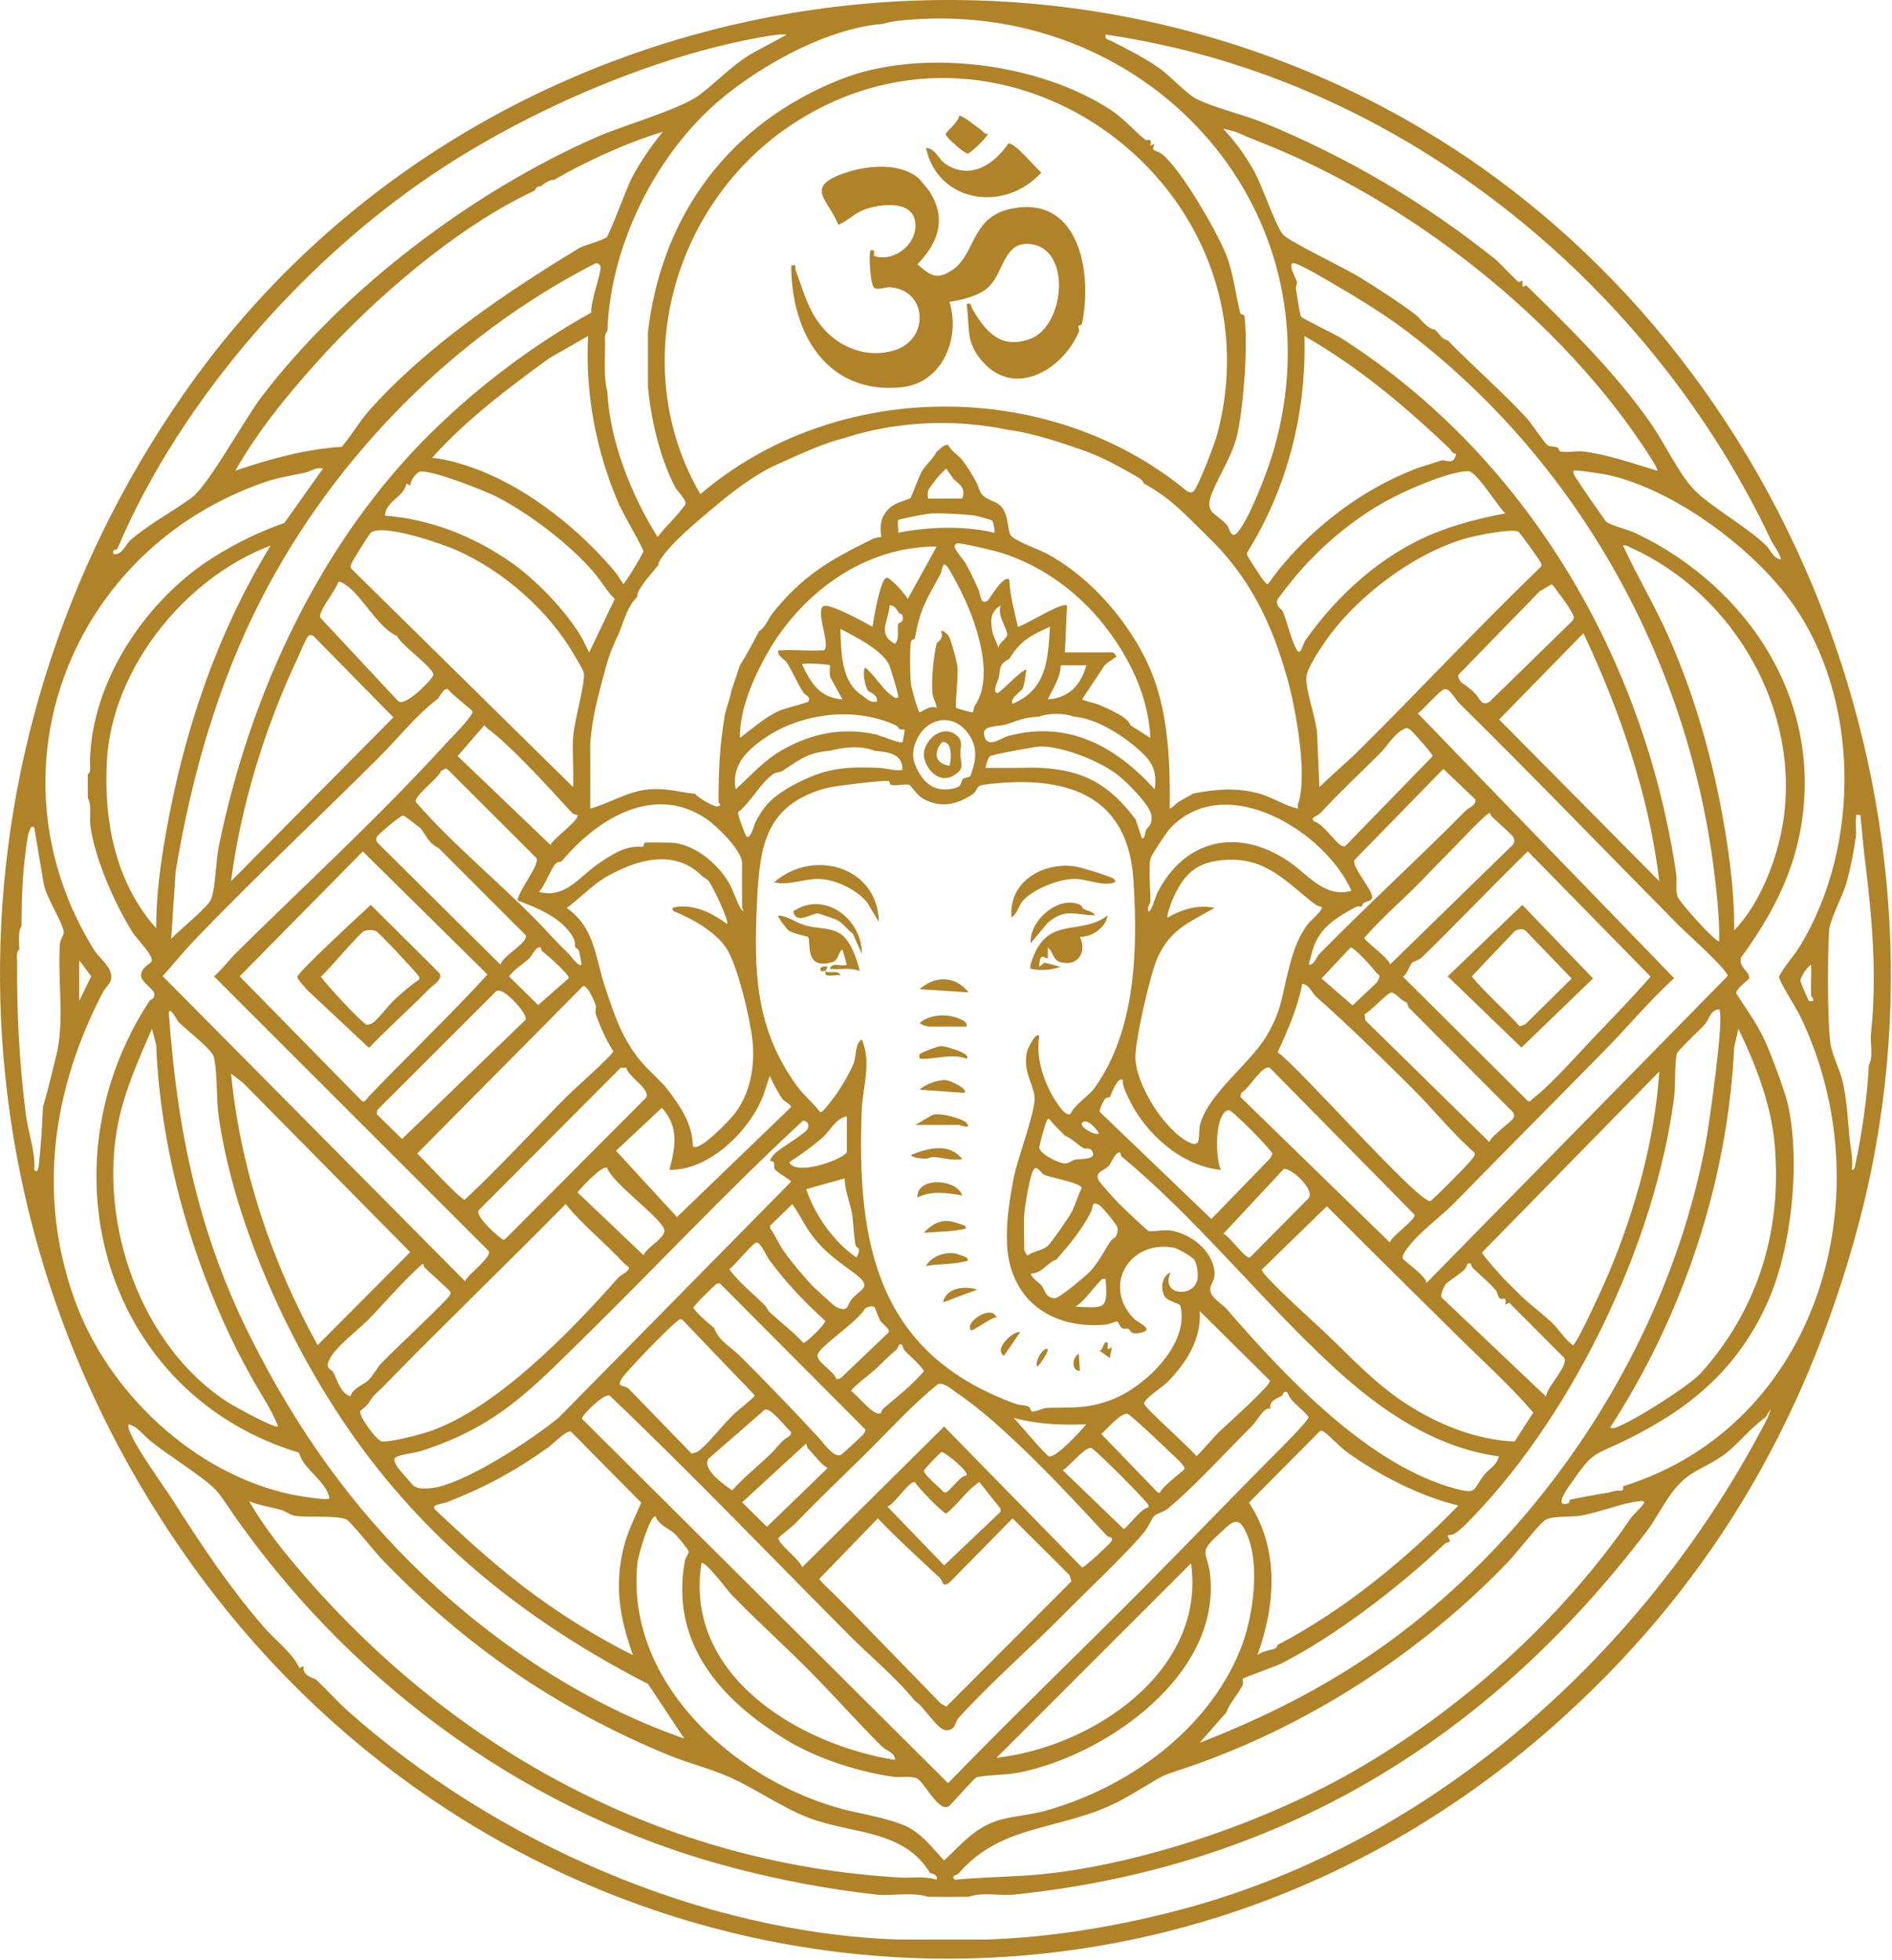 <svg width="884" height="916" viewBox="0 0 884 916" fill="none" xmlns="http://www.w3.org/2000/svg">
<g clip-path="url(#clip0_2201_18773)">
<path d="M647.05 50.49C830.88 148.14 922.22 372.95 867.91 573.81C842.87 666.44 797.37 743.28 725.35 806.88C530.53 978.95 240.21 940.25 90.14 731.76C-28.66 566.71 -30.07 350.33 86.13 183.65C210.45 5.33 454.81 -51.63 647.05 50.49ZM425.63 9.15C421.57 9.46 416.14 9.93 412.64 11.15C385.25 13.14 350.02 33.2 330.4 52.08C304.11 77.38 285.08 116.46 283.76 155.01C282.11 156.05 282.76 158.8 282.74 160.49C282.66 167.71 281.99 176.12 283.76 182.98C284.93 206.15 295.02 231.47 307.24 250.89C311.42 245.48 316.68 240.95 320.4 235.42C320.36 233.16 316.28 229.23 315.46 227.66C308.25 213.89 304.15 195.73 302.75 180.98V155.01C309.33 99.69 341.32 57.41 392.87 37.03C429.76 22.45 485.09 29.11 518.86 51.29C525.24 55.48 529.65 60.87 535 65.21C536.34 66.3 538.16 63.45 537.53 68.12L539.52 67.1C537.55 71.38 539.9 69.59 543.03 72.1C551.87 79.2 568.69 108.29 572.94 119.12C576.48 128.15 577.13 137.21 579.52 146.34C579.74 147.16 581.36 146.95 581.45 147.65C583.17 161.78 581.13 188.28 578.26 202.25C576.19 212.31 570 221.19 566.33 230.24C562.37 239.99 567.97 239.36 573.19 245.24C574.66 246.9 575.1 252.62 578.49 248.44C584.16 241.45 592.27 220.06 594.94 210.94C627.32 100.26 538.66 0.62 425.63 9.15ZM367.68 16.15C363.58 15.94 359.48 16.7 355.47 17.41C305.84 26.25 250.21 50.37 207.92 77.66C144.31 118.69 84.51 186.28 54.95 256.18C54.43 257.41 52.19 256.21 53 258.91C57.24 259.45 58.15 254.85 60.96 252.4C69.73 244.76 80.2 239.35 89.56 232.54C97.32 226.9 114.16 196.03 121.96 185.76C160.44 135.08 220.81 89.4 279.07 63.91C291.57 58.44 318.06 51.07 327.19 44.1C336.08 37.3 343.84 28.53 354.5 23.25L367.67 16.16L367.68 16.15ZM827.24 251.91C779.28 150.72 689.33 67.78 582.27 31.83C560.87 24.65 538.88 19.4 516.55 16.14C516.09 18.5 517.66 18.35 519.09 19.08C526.41 22.79 534.67 26.93 541.45 31.69C546.65 35.35 554.23 43.76 558.95 46.16C567.34 50.43 581.22 53.58 590.62 57.44C629.7 73.49 665.84 94.83 698.58 121.08C700.82 122.88 708.43 131.13 709.56 131.77C709.96 131.99 711.27 130.92 711.33 131.01L711.35 134.04L713.11 133.33C733.81 153.54 754.71 174.09 771.25 197.72C777.35 206.44 784.45 221.38 791.22 228.48C799.29 236.95 815.28 245.37 825.23 254.91C827.08 256.68 828.49 261.06 832.2 261.42C831.26 257.92 828.61 254.83 827.23 251.92L827.24 251.91ZM557.39 229.81C559.6 228.52 567.76 206.6 568.78 202.74C599.08 87.83 470.76 -7.5 370.78 57.68C314.18 94.58 292.64 171.58 327.24 230.91C390.58 176.71 490.42 176.43 554.52 229.43C555.36 229.93 556.54 230.3 557.39 229.8V229.81ZM661.4 147.01C663.74 148.77 666.5 153.54 670.39 154C670.72 154.33 671.05 154.67 671.39 155C672.85 156.41 673.71 158.49 676.39 159C688.36 171.37 701.83 182.85 713.38 195.44C715.34 197.58 722.01 207.44 723.03 208.02C724.47 208.84 726.24 208.51 727.57 209.04C728.4 209.37 728.35 210.76 729.05 210.92C732 211.61 736.49 210.54 739.82 210.97C751.73 212.5 762.87 216.55 774.3 219.94C774.85 219.43 771.74 214.61 771.12 213.64C729.99 149.21 657.95 93.13 587.29 65.79C583.67 64.39 581.73 63.5 578.72 62.16C576.8 61.31 573.64 60.64 571.49 60.11C577.02 65.99 581.65 72.39 585.65 79.41C589.65 86.43 596.01 105.57 599.44 109.57C602.18 112.77 628.36 125.28 634.74 129.22C643.57 134.68 653.13 140.79 661.41 147.01H661.4ZM271.78 77.08C267.42 79.25 263.01 81.64 258.79 84.07C258.5 84.18 258.09 83.97 257.79 84.07C256.07 84.68 254.03 85.68 252.79 87.07C252.48 87.15 252.1 86.98 251.79 87.07C250.36 87.47 249.97 88.99 249.79 89.07C213.3 106.02 174.14 140.07 147.38 169.98C133.49 185.5 120.3 201.77 109.93 219.94C126.03 214.48 142.6 209.87 159.68 208.75C164.2 203.55 167.8 197.07 172.35 191.96C199.19 161.74 236.35 136.74 270.47 116C272.8 114.58 281.47 112.44 283.5 110.79C284.67 109.84 292.94 87.4 295.23 83.06C299.08 75.78 304.48 67.84 309.72 61.59C296.66 65.5 283.96 71.03 271.78 77.08ZM202.26 201.4C224.26 179.86 249.39 161.02 276.28 146.02C275.69 141.15 281.06 127.86 280.55 124.49C280.44 123.78 279.17 122.75 278.29 123.02C212.25 156.72 156.62 213.2 122.55 279C101.96 318.77 89.42 362.76 82.05 407.33L79.98 438.72C83.36 434.81 97.38 423.86 98.71 420C100.79 413.98 100.81 402.46 102.22 395.53C116.8 323.83 150.04 252.52 202.26 201.39V201.4ZM658.06 155.36C647.05 146.95 633.97 138.96 621.95 132.02C617.93 129.7 608.83 124.18 604.94 123.05C600.83 121.87 605.88 131.01 605.97 131.52C606.13 132.5 605.3 133.99 605.56 135.34C606.03 137.78 607.18 146.89 607.95 148.02C608.55 148.9 623.97 156.27 626.71 158.02C713.09 213.16 768.33 307.39 783.17 408.38C783.68 411.84 782.74 415.36 783.75 418.79C784.54 421.48 802.24 441.1 803.26 439.73C803.41 429.91 802.4 420.04 801.26 410.27C789.63 310.23 738.16 216.56 658.06 155.37V155.36ZM274.77 157.01L256.66 167.36C237.29 181.48 217.92 196.05 201.85 213.94C208.98 214.48 218.34 217.46 225.1 220.17C247.88 229.3 270.32 247.21 286.28 265.89C288.13 268.06 289.7 270.53 291.26 272.89C292.16 272.52 300.62 258.48 300.57 257.58C300.48 255.99 290.95 239.69 289.3 235.89C278.53 211.12 273.37 184.1 274.78 157.01H274.77ZM677 209.36C656.28 189.59 634.44 171.32 609.46 157.01C610.47 192.57 601.63 227.72 582.87 257.91C582.43 258.64 582.65 259.15 582.94 259.87C583.27 260.67 589.14 269.65 590.04 270.84C590.49 271.42 591.95 273.27 592.45 272.91C605.18 254.65 624.91 237.44 644.75 226.78C651.32 223.25 660 219.16 667.13 217.19C669.11 216.64 673.43 215.04 673.82 215.06C676.68 215.26 679.31 217.12 680.36 211.99C678.36 211.96 678.02 210.33 677.01 209.36H677ZM393.66 204.96C384.76 207.01 372.44 212.86 363.86 216.66C353.02 221.46 343.2 228.96 333.72 236.93C326.47 243.02 312.01 254.77 307.75 262.9C307.61 263.16 307.88 263.63 307.75 263.9C305.19 267.04 298.54 274.36 297.76 277.89C297.69 278.21 297.82 278.57 297.76 278.89C292.85 283.51 291.3 291.12 288.77 296.87C288.51 297.46 288.11 298.07 287.77 298.87C285.17 305.01 284.61 305.97 282.77 312.86C279.73 324.25 276.49 335.5 275.78 347.83C275.67 349.81 275.84 351.83 275.78 353.82C275.74 355.15 275.79 356.49 275.78 357.82C275.72 364.47 275.82 371.15 275.78 377.8C284.71 375.44 292.72 370 302.37 368.94C310.61 368.03 316.06 369.87 323.72 370.81C324.05 370.85 324.39 370.78 324.72 370.81C326.06 372.76 333.59 377.09 335.19 376.81C337.71 376.36 335.71 374.91 335.71 374.81C335.76 360.22 336.18 348.71 338.64 334.28C339.18 331.11 341.11 326.55 341.7 322.86L345.7 310.87C348.85 306.04 351.94 300.04 354.69 294.89C357.56 293.26 359.1 288.91 360.68 286.9C374.9 268.89 387.95 261.53 407.95 251.72C409.04 251.19 411.49 251.02 411.62 250.89C412.23 250.31 408.82 241.83 417.29 236.12C419.41 234.69 424.57 233.39 425.37 232.71C425.87 232.28 429.31 222.8 430.6 220.46C432.54 216.95 436.54 213.93 437.6 210.97C439.45 209.99 440.65 207.55 443.03 207.9C444.5 210.96 447.57 212.43 449.59 214.96C451.43 217.26 453.41 220.51 454.94 223.09C459.41 230.59 455.95 230.97 465.57 234.94C471.54 238.17 470.32 246.19 472.12 249.91C473.41 252.58 485.88 256.88 489.54 258.92C505.84 267.99 519.2 281.64 529.17 297.2C539.14 312.76 543.58 327.45 545.49 346.84C546.5 357.15 546.69 367.44 546.5 377.81C548.08 377.34 549.19 375.64 550.49 374.81C552.72 373.38 555.2 372.2 557.48 370.81C568.01 368.79 576.69 367.94 587.25 370.51C594.14 372.19 599.82 376.39 606.43 377.8C606.58 377.18 606.26 376.27 606.43 375.8C611.2 362.62 605.37 330.86 601.43 316.86C594.14 290.93 583.72 269.44 564.47 250.92C563.7 250.18 562.36 248.79 561.47 247.92C551.81 238.5 546.66 232.73 534.5 225.94C533.83 224.28 532.66 223.6 531.2 222.75C523.51 218.33 515.8 213.99 507.53 210.95C497.73 207.35 481.37 202.01 471.57 200.96C446.06 195.53 418.38 196.72 393.65 204.96H393.66ZM41.01 361.8C42.67 360.76 42.01 358.01 42.03 356.32C42.5 318.01 68.73 279.76 99.84 260.33C110.6 253.61 120.88 248.59 132.85 244.34L150.91 218.95C147.56 218.11 145.22 220.27 142.37 220.89C136.21 222.24 130.38 222.99 123.77 225.27C32.57 256.7 -7.67 360.85 44.03 443.98C45.6 446.5 50.3 450.59 51.47 453.76C53.36 458.91 49.77 460.37 48.11 463.56C24.77 508.31 17.15 557.95 34.84 607.24C50.38 650.54 90.35 688.29 135.67 698.22C137.51 698.62 153.8 701.58 153.91 699.96C152.28 691.75 142.18 687.18 139.65 678.76C49.17 651.4 18.73 546.1 69.67 467.93C70.71 466.33 72.3 467.22 72.07 464.2C71.94 462.5 66.14 458.76 65.93 456.16C65.6 452.08 70.55 450.26 70.89 449.08C71.68 446.36 63.76 438.53 62.1 435.89C53.73 422.63 44.45 401.64 42.25 386.04C41.63 381.62 43.07 376.7 41.02 372.79C41.12 370.81 41 368.79 41.02 366.8C41.02 365.78 41.04 364.86 41.02 363.8C41.01 363.14 41.05 362.46 41.02 361.8H41.01ZM436.62 224.94C434.71 227.63 432.76 228.82 433.62 232.93H449.6C451.2 228.16 448.74 226.58 445.6 223.94L442.1 218.96C440.09 220.84 438.2 222.68 436.6 224.94H436.62ZM232.45 232.31C226.56 229.24 201.74 219.54 196.31 220.34C194.54 220.6 191.44 224.81 191.8 226.9L189.87 225.93C189.17 231.96 180.2 234.09 179.86 240.91C201.49 242.68 221.19 250.57 238.56 262.6C250.1 270.6 263.71 284.65 271.21 296.95C272.76 299.5 273.87 302.26 275.28 304.86L287.23 279.87C283.39 276.09 280.82 271.36 277.35 267.32C266.07 254.2 247.57 240.21 232.46 232.32L232.45 232.31ZM703.36 239.91C699.93 236.86 689.98 220.28 686.12 220.19C678.05 220 660.17 227.78 652.55 231.57C637.66 238.98 624.51 249.13 612.92 260.88C607.11 266.77 601.83 273.38 596.97 279.94C595.63 283.3 598.84 284.45 599.36 285.68C601.61 291.05 603.2 298.98 606 303.82C607.66 306.7 608.87 300.66 609.86 299.25C624.89 278 645.2 259.51 669.44 249.44C680.17 244.98 691.96 242 703.37 239.9L703.36 239.91ZM758.31 694.48C850 666.02 881.13 557.23 840.94 474.48C839.35 471.21 831.05 458.22 831.21 456.28C833.9 451.1 838 447.02 841.03 442.03C869.48 395.23 869.15 326.45 837.25 281.64C819.19 256.27 782.59 229.06 751.75 222C749.59 221.51 735.91 219.36 735.33 219.95C734.71 220.58 735.52 222.02 736.04 222.86C737.68 225.48 749.71 243.22 750.76 243.98C752.93 245.55 761.04 247.59 764.48 249.24C817.37 274.6 852.69 328.48 840.99 389.06C836.73 411.11 826.45 429.59 813.43 447.5C812.24 452.18 817.59 453.74 817.3 457.15C817.26 457.61 811.22 461.71 811.24 464.19C815.88 471.36 820.83 478.19 824.47 485.98C827.22 491.87 833.9 509.67 835.2 515.35C841.4 542.26 837.24 582.79 826.1 607.95C811.98 639.82 789.45 658.48 758.67 673.39C745.44 679.8 744.32 678.25 735.35 691.25C733.85 693.42 725.04 704.79 732.66 702.46C733.39 702.24 733.19 700.88 733.82 700.71C736.52 699.98 741.98 699.16 745.31 698.49C748.64 697.82 750.14 697.92 754.11 696.76C756.62 696.03 758.98 697.62 758.3 694.49L758.31 694.48ZM463.38 243.12C463.06 242.9 456.91 241.17 456.01 241.01C451.95 240.29 438.39 239.61 434.29 240C432.48 240.17 420.22 242.45 419.74 243.01C419.15 243.7 419.9 247.52 419.65 248.91C434.24 246.13 450.11 245.53 464.59 248.91C465 248.45 464.19 243.67 463.38 243.12ZM267.78 367.8C268.15 360.05 267.3 352.07 267.8 344.33C268.28 336.82 273.46 319.54 272.79 314.42C272.62 313.14 269.19 307.63 268.21 305.93C256.31 285.26 235 266.63 213.2 257.04C206.13 253.93 179.12 244.63 173.3 248.83C172.62 249.32 164.76 262 164.39 262.93C163.96 264 163.44 264.83 164.34 265.9L267.78 367.79V367.8ZM635.08 350.47C663.57 322.21 690.96 292.72 719.91 264.88C720.57 264.14 720.13 263.65 719.89 262.95C719.49 261.8 710.17 248.81 709.37 248.41C706.23 246.85 689.65 250.24 685.39 251.42C660.56 258.33 632.98 279.31 618.63 300.55C616.23 304.1 610.66 312.41 610.39 316.36C609.96 322.51 614.77 335.37 615.38 342.37L616.46 367.79C622.44 361.88 629.13 356.36 635.08 350.46V350.47ZM497.56 304.86H520.04C520.2 304.86 521.77 306.37 521.53 306.84C521.35 307.18 516.13 310.19 515.61 311.64L505.56 326.82C508.21 328 511.76 328.49 514.24 329.64C518.63 331.68 526.78 334.86 528.19 338.88L537.52 344.82C536.46 324.96 527.71 307.03 515.51 291.65C502.69 275.49 484.37 262.66 464.61 257.4C461.9 256.68 448.76 253.6 447.14 253.91C446.6 254.01 445.74 254.89 446.1 255.9C446.76 257.73 450.49 261.9 451.48 263.75C453.42 267.38 455.61 271.94 457.27 275.73C458.26 278 457.91 282.78 461.44 280.7C462.07 280.33 468.97 268.14 471.58 270.9C471.84 278.31 474.01 285.65 475.59 292.88C479.68 291.86 495.7 281.3 498.55 282.9L497.55 304.87L497.56 304.86ZM72.97 433.73C72.92 419.31 74.82 404.8 77.29 390.59C85.6 342.71 101.06 296.37 126.44 254.93C86.58 269.95 52.44 312.18 49.96 355.27C48.34 383.43 53.93 412.36 72.97 433.73ZM385.67 302.86C387 298.8 381.29 285.73 384.62 283.31C387.2 281.43 404.22 290.96 407.64 292.87C408.2 289.21 411.32 270.41 414.26 269.94C415.95 269.67 423.03 277.71 424.13 279.88L437.62 255.4C404.18 255.19 374.68 276.78 358.53 305.19C352.07 316.56 345.45 331.74 345.72 344.82C351.33 340.53 357.18 335.36 363.64 332.28C366.17 331.08 377.26 328.41 377.66 327.8C379.13 325.55 376.09 324.74 375.37 323.6C372.49 319.07 370.41 314.13 367.66 309.6C367.05 308.6 364.37 307.12 363.72 305.32C362.92 303.13 364.96 304.13 365.69 303.85C371.47 303.53 377.47 304.27 383.23 303.89C384.34 303.82 385.21 304.27 385.67 302.85V302.86ZM810.27 434.73C822.23 422.39 830.16 401.92 832.97 385.01C841.74 332.26 810.21 277.58 761.86 255.86C760.67 255.33 759.88 254.52 758.32 254.91C764.89 269.22 773.09 282.77 779.47 297.19C793.12 328.01 802.02 361.14 807.02 394.52C809.01 407.76 810.37 421.37 810.27 434.73ZM448.06 274.46C446.65 271.76 445.24 268.97 443.66 266.36C440.1 260.48 440.56 266.19 439.25 268.55C432.57 280.62 430.05 284.39 427.4 298.38C427.31 298.88 425.76 298.46 425.55 300.3C425.04 304.77 425.17 314.79 425.59 319.39C425.78 321.41 428.81 332.19 429.64 332.83C429.98 333.09 434.86 329.08 437.62 330.83C437.54 328.47 435.99 326.65 435.71 324.26C435 318.27 436.2 306.53 437.65 300.56C437.75 300.16 441.31 298.6 439.63 294.88C441.08 294.36 443.11 296.84 443.51 297.69C444.68 300.22 447 308.77 447.36 311.61C447.88 315.62 446.1 330.01 446.73 330.73C447 331.03 454.19 333.09 454.57 332.81C454.77 332.66 454.95 330.51 455.6 329.55C465.21 315.26 455.49 288.67 448.07 274.47L448.06 274.46ZM161.52 273.3C160.67 272.76 158.94 271.34 158.01 271.97C157.12 275.61 148.46 285.87 149.62 288.57L186.06 327.62C189.38 330.58 202.41 316.93 202.5 315.34C202.68 312.09 187.14 301.25 185.53 297.2C176.63 293.47 168.97 278.07 161.52 273.3ZM727.76 276.48C727.02 275.62 725.63 273.07 724.86 273.06L719.31 276.35L681.88 314.86C680.32 316.12 682.62 318.99 683.63 319.53C685.1 320.31 687.12 321.89 689.45 324.31C691.36 326.29 692.3 330.28 695.89 327.94L734.89 289.9L735.36 288.44C735.33 286.57 729.33 278.33 727.76 276.49V276.48ZM420.09 286.46C419.01 284.94 417.88 282.59 415.65 282.89C415.28 290.17 409.56 296.16 418.15 300.86C420.54 298.3 419.03 294.4 419.66 291.55C419.83 290.78 422.59 291.23 421.63 287.55C421.44 286.81 420.35 286.82 420.09 286.46ZM466.58 302.85C466.53 300.12 470.53 298.7 470.57 296.39C470.62 293.69 465.65 287.23 467.58 282.87C462.18 286.31 462.77 290.56 463.87 296.09L466.58 302.84V302.85ZM471.59 307.86C466.27 310.4 467.57 312.95 466.59 316.85C466.38 317.71 463.37 323.73 466.08 323.82C467.3 323.86 476.6 313.42 479.56 312.86C479.07 315.49 478.85 319.25 477.88 321.62C477.29 323.06 471.62 326.22 473.09 328.85C489.07 322.22 489.71 308.01 490.56 292.88C481.78 296.7 476.5 299.57 471.58 307.86H471.59ZM405.65 322.84C404.15 320.63 402.81 314.43 404.15 311.86C408.18 314.85 412.44 322.06 416.25 324.72C417.09 325.31 418.62 326.82 419.64 325.84C420.18 325.31 416.17 312.64 415.69 311.31C413.1 304.21 399.32 297.26 392.69 293.87C393 304.63 392.95 318.54 402.67 324.84C404.64 326.12 406.16 328.47 409.66 327.83C410.52 324.77 405.86 323.12 405.67 322.84H405.65ZM775.28 411.75C770.39 371.32 757.06 332.49 739.83 295.87L700.44 336.19L775.28 411.75ZM107.95 411.76L183.8 335.2L146.26 297C145.11 296.75 144.64 296.38 143.82 297.47C142.64 299.05 139.86 305.77 138.73 308.18C123.66 340.36 112.51 376.49 107.95 411.76ZM387.67 310.85C387.21 310.39 376.2 309.66 374.69 310.34C378.89 319.22 382.91 325.96 393.66 326.83L388.16 316.86C387.23 315.6 387.98 311.14 387.68 310.84L387.67 310.85ZM507.55 310.86L495.61 310.9C495.45 316.92 491.9 321.64 489.58 326.83C499.3 326.16 505.16 320.03 507.55 310.86ZM207.41 348.41C209.67 345.94 221.25 334.45 220.76 332.44C220.58 331.68 210.44 323.96 209.21 321.93C206.94 321.53 205.59 325.77 204.12 326.88C194.46 334.15 186.31 344.65 177.26 353.7C149.04 381.9 119.61 409.39 91.92 438.18C86.46 443.85 81.23 450.2 76.02 456.13L217.28 598.66C218.42 595.69 229.75 587.58 228.39 584.59L99.98 456.23C103.83 452.92 106.81 448.7 110.37 445.19C142.83 413.14 176.91 381.86 207.42 348.43L207.41 348.41ZM681.74 328.54C680.3 327.12 677.39 321.63 675.08 321.98C672.77 322.33 665.05 331.68 662.45 333.33L782.21 457.07C770.69 467.54 760.75 479.61 749.85 490.71C726.7 514.29 702.91 538.14 679.93 561.69C673.54 568.24 663.82 575.17 658.43 582.12C657.26 583.63 655.17 586 655.35 587.95C655.43 588.82 666.99 596.63 666.41 599.57L807.18 456.07C807.62 453.51 787.82 435.88 784.76 432.78C750.49 398.14 715.72 362.03 681.73 328.54H681.74ZM419.24 339.25C398.79 329.45 371.98 333.3 354.37 346.99C347.05 352.69 342 358.92 343.72 368.8C351.45 361.86 357.02 355.07 366.33 349.96C379.67 342.64 393.39 339.85 408.89 343.08C410.88 343.5 420.83 347.64 421.62 346.83C421.83 346.61 422.85 341.04 422.62 340.84C422.43 340.67 421.11 341.11 420.5 340.73C419.69 340.22 419.38 339.33 419.22 339.26L419.24 339.25ZM485.57 334.83C478.02 335.28 476.28 336.6 469.81 338.55C466.1 339.67 459.13 338.82 459.75 343.09C460.82 350.46 467.74 344.77 471.14 343.87C499.13 336.47 521.15 348.64 539.51 368.79C540.63 360.45 538.6 356.23 532.72 350.89C524.78 343.67 512.3 335.64 501.56 334.83C497.51 333.17 489.83 333.14 485.58 334.83H485.57ZM452.07 342.37C444.92 332.92 432.9 335.35 428.22 345.9C425.78 351.4 426.17 355.42 429.2 360.73C432.81 367.03 437.46 369.89 444.88 368.56C450 367.64 448.62 365.62 449.83 364.09C450.59 363.12 452.65 363.45 453.38 362.58C453.6 362.32 455.25 356.85 455.36 356.07C456.13 350.5 455.3 346.64 452.07 342.37ZM231.41 343.26C229.7 341.81 227.76 340.65 226.33 338.84L213.84 353.28L257.22 394.82C258.27 391.99 271.24 382.79 269.78 380.8C268.92 380.71 267.85 380.44 267.27 379.81C257.03 368.67 242.68 352.81 231.42 343.26H231.41ZM659.11 341.13C658.48 340.58 657.77 340.24 656.92 340.2C651.45 342.45 648.67 348.11 644.95 351.85C635.8 361.04 626.19 369.89 617 379.86C615.51 381.48 611.7 381.87 614.09 383.87C617.87 384.56 624.35 394.19 626.74 395.08C627.68 395.43 628.14 395.87 628.97 394.89L669.4 353.31C669.6 352.54 660.37 342.23 659.11 341.13ZM387.67 350.82C377.29 351.62 373.53 355.02 365.61 360.23C364.51 360.96 362.57 360.76 361.16 361.77C355.08 366.12 350.94 374.71 344.86 379.49C344.58 380.69 348.25 390.33 348.72 390.77C350.69 392.63 352.48 384.97 353.16 383.74C356.86 377.07 359.37 374.02 365.69 369.79C368.79 367.71 371.29 366.43 374.68 364.79C387.23 358.76 395.8 358.24 410.19 358.75C414.04 358.89 417.72 360.3 421.63 359.79C421.91 352.18 414.99 351.37 408.65 350.81C402.22 348.25 394.26 349.08 387.67 350.81V350.82ZM535.53 387.78C536.46 385.95 538.44 385.74 538.02 381.25C537.56 376.36 527.04 366.11 523.07 362.78C514.9 355.94 496.83 348.72 486.13 348.79C483.82 348.8 463.75 352.53 462.59 353.31C461.69 353.92 460.26 358.5 460.61 358.81C464.93 358.81 469.27 358.82 473.59 358.81C478.2 358.81 481.86 358.55 486.58 358.81C506.84 359.93 518.45 366.81 530.54 382.79L533.55 391.77C535.11 391.8 534.81 389.2 535.54 387.78H535.53ZM268.79 442.73C268.42 441.8 268.99 440.19 267.87 438.18C262.6 428.72 251.33 424.39 241.82 420.74C242.06 416.41 252.38 403.91 250.63 400.94L209.36 359.72L208.36 359.09L206.15 360.12C205.16 363.52 193.07 372.03 194.33 374.81C211.61 394.58 231.94 411.09 250.33 429.72C255.7 435.16 259.9 440.18 265.8 445.72C266.6 446.47 270.34 452.17 271.79 450.71C271.28 448.69 271.15 446.43 270.53 444.45C270.13 443.18 268.85 442.84 268.8 442.72L268.79 442.73ZM616.45 445.72C638.69 423.06 662.45 401.43 684.85 378.76C686.55 377.04 690.03 376.3 689.26 373.48L674.39 359.28L632.88 401.8C631.25 405.08 642.49 417.09 641.01 419.76C640.19 421.24 638.35 421.17 637.24 421.86C636.41 422.37 636.35 423.48 636.26 423.52C634.62 424.09 635.83 422.47 631.73 424.73C624.66 428.63 617.87 432.96 614.46 440.73C613.06 443.92 612.47 447.4 611.47 450.71C614.12 451.03 614.82 447.39 616.46 445.72H616.45ZM415.41 365.02C414.01 364.28 389.39 367.28 385.7 368.32C357.29 376.39 354.92 395.52 353.66 422.2C352.14 454.53 353.03 481.19 372.72 507.9C375.66 511.89 380.19 515.6 383.18 519.64C384.41 519.98 387.66 515.3 388.62 514.1C391.85 510.09 397.29 501.24 398.97 496.48C400.16 493.12 399.41 487.78 402.64 485.67C407.42 496.45 403.03 508.06 402.61 519.09C400.21 582.07 410.32 632.72 474.6 655.98C476.45 656.65 478.66 656.46 480.37 657.18C481.61 657.7 481.48 659.46 482.21 659.54C484.18 659.76 487.02 657.91 489.21 657.84C500.96 657.47 507.7 658.5 519.51 653.98C534.76 648.14 555.85 628.18 551.54 610.21C551.27 609.08 545.74 607.94 544.44 606.12C541.93 602.62 542.68 596.12 547.02 594.58C541.53 605.31 558.55 606.92 559.57 597.08C559.8 594.81 559.28 590.46 557.97 588.6C557.01 587.23 550.31 583.36 548.56 583.03C527.78 579.04 514.75 600.97 529.87 616.2C531.73 618.07 540.79 621.67 531.64 622.98C528.01 623.5 528.2 621.42 527.02 620.79C526.74 620.64 525.25 621.26 524.15 620.49C522.97 619.67 522.64 617.55 521.95 617.49C521.01 617.41 518.41 618.77 516.67 618.93C496.39 620.84 477.81 612.28 472.07 591.57C468.64 579.18 471.27 561.95 473.86 549.36C475.54 541.18 484.18 518.18 483.36 512.38C482.37 505.37 477.88 500.32 479.84 491.42C480.12 490.12 484.13 481.64 485.59 484.16C483.64 495.08 488.56 508.54 495.27 517.35C496.25 518.64 498.25 521.16 500.01 520.65C502.52 515.56 508.46 512.5 511.57 508.14C530.79 481.11 531.64 443.59 529.58 411.18C527.25 374.6 502.86 363.5 469.06 365.72C466.79 365.87 459.92 366.45 458.29 366.94C456.33 367.52 456.21 369.82 454.86 370.78C447.41 376.06 439.17 377.89 430.93 372.96C428.41 371.45 425.35 366.85 424.94 366.74C422.61 366.12 418.81 367.36 416.33 366.74C415.59 366.56 415.65 365.09 415.43 364.97L415.41 365.02ZM346.71 424.24V403.26C346.71 397.36 334.57 385.59 329.66 382.35C304.91 366.02 278.49 383.21 262.43 402.45C262.1 402.84 260.6 402.57 259.76 403.43C257.24 406.01 254.8 413.6 251.81 416.73C264.31 420.18 271.09 409.04 280.47 402.94C287.38 398.44 292.18 395.19 300.33 395.64C300.85 395.67 300.67 393.85 301.39 393.71C301.98 393.59 311.69 393.68 313.2 393.73C324.17 394.12 335.19 403.3 340.53 412.44C342.66 416.09 343.73 420.3 345.87 424.08C346.72 425.57 348.22 426.98 346.72 424.23L346.71 424.24ZM537.52 401.27C536.61 405.73 537.52 415.98 537.52 421.25C537.52 422.02 535.8 424.12 536.53 425.75C537.55 427.11 540.19 418.27 540.64 417.38C553.51 391.85 578.69 386.58 602.18 402.55C611.13 408.64 619 419.75 631.44 416.25C619.11 388.27 572.11 359.53 546.52 387.3C544.95 389 537.85 399.63 537.52 401.28V401.27ZM698.9 383.26C697.82 382.23 696.51 381.57 696.24 379.87C695.07 379.08 679.61 395.81 677.34 398.02C672.75 402.51 668.41 407.21 663.92 411.79C655.13 420.74 645.65 428.79 637.43 438.24C637.43 439.5 649.13 447.88 649.47 450.66L707.04 394.54C707.71 393.38 707.55 392.21 707.04 391.03C706.82 390.51 700.04 384.37 698.89 383.27L698.9 383.26ZM196.53 387.11C196.2 386.73 188.9 381.06 188.39 381.05C187.01 381.02 176.49 390.1 176.11 390.96C175.63 392.03 175.75 392.81 176.37 393.76L233.8 450.7C235.25 446.62 243.43 442.47 245.37 438.71C245.77 437.94 246.04 437.48 245.37 436.73L204.89 396.22C200.28 394.26 198.81 389.69 196.54 387.09L196.53 387.11ZM874.19 482.69C877.14 455.65 874.63 428.05 871.29 401.17C870.46 394.45 869.98 387.53 869.19 380.8C866.86 380.65 867.42 380.46 867.19 382.28C866.84 385.08 867.48 388.23 867.09 391.18C866.27 397.36 864.54 405.92 862.89 411.96C861.1 418.55 854.87 429.49 854.56 435.39C853.9 447.68 853.76 475.46 855.18 487.22C855.83 492.61 859.73 499.97 860.97 505.41C862.97 514.18 863.41 523.67 864.1 531.14C864.57 536.27 865.92 541.24 865.21 546.63C866.57 546.88 866.73 544.84 866.93 543.88C870.02 529.12 872.44 512.63 873.19 497.68C875.44 493.52 873.64 487.45 874.19 482.69ZM10.04 432.74C8.26 435.34 8.99 440.33 9.04 443.73C7.38 444.77 8.04 447.52 8.02 449.21C7.73 472.71 9.1 497.78 12.13 521.05C13.22 529.4 16.59 538.11 16.03 546.62C17.22 548.19 17.85 546.64 18.03 545.15C19.11 535.95 19.7 526.48 20.07 517.2C22.49 509.23 24.36 500.86 26.24 493.41C30.34 477.14 26.83 458.16 27.98 441.2C28.14 438.88 29.97 436.81 29.79 435.43C29.14 430.54 20.86 418.33 20.27 412.01L16.02 386.79C15.03 385.5 14.26 386.82 13.77 388.02C12.92 390.11 12.38 394.78 12.05 397.28C10.42 409.35 10.1 420.41 10.04 432.73V432.74ZM172.42 512.22C190.68 493.09 210.02 474.78 227.75 455.35L169.52 397.84L111.98 456.21L168.85 514.19C170.48 515.58 171.1 513.61 172.42 512.22ZM746.97 482.34C755.15 473.87 763.57 465.06 771.22 456.35L713.85 397.79C697.15 414.03 681.14 431.02 664.43 447.25C662.84 448.79 660.55 449.09 659.66 449.98C658.54 451.1 657.68 455.06 655.48 456.35L713.98 514.58C715.19 514.81 715.62 513.76 716.37 513.19C725.44 506.22 738.46 491.15 746.96 482.34H746.97ZM328.1 409.38C315.19 396.32 296.98 401.64 282.63 410.12C276.62 413.67 270.6 420.07 264.8 424.24C277.86 433.48 278.03 446.88 282.48 460.49C286.68 473.33 290.51 485.13 299.24 495.68C303.35 500.65 308.9 505.07 312.07 509.27C318.02 517.16 323.55 525.13 323.73 535.63C326.68 538.47 340.92 523.39 343.12 520.56C350.59 510.96 352.8 498.28 351.59 486.28C350.59 476.37 344.56 450.54 339.17 442.76C333.78 434.98 323.22 429.2 314.74 425.72C313.3 424.27 314.84 423.92 316.21 423.74C324.83 422.6 333.03 426.79 339.7 431.73C340.82 430.35 332.99 414.11 331.18 411.77C330.27 410.59 328.98 410.27 328.1 409.37V409.38ZM613.99 422.21C600.87 412.04 591.77 400.78 573 401.77C558.78 402.52 552.79 408.58 547.49 421.21C546.97 422.45 544.99 428 545.53 428.73C552.05 424.94 559.94 422.51 567.49 424.23C555.75 431.01 547.4 433.81 541.13 446.82C537.52 454.31 530.39 485.94 530.5 494.11C530.66 506.82 544.24 528.38 555.77 533.86C561.82 536.74 559.56 529.63 560.74 525.36C564.86 510.47 584.09 497.22 591.99 483.68C598.68 472.2 598.78 466.19 601.72 454.45C603.82 446.07 605.8 438.81 611.05 431.81C612.26 430.2 618.63 424.95 617.46 423.74C617.32 423.59 615.99 423.74 614.01 422.2L613.99 422.21ZM252.74 442.79C250.66 441.55 248.61 446.58 247.35 447.76C244.36 450.57 240.43 452.74 237.84 456.21L251.45 469.62L265.73 457.07C266.05 455.24 255.22 445.92 253.19 444.3C252.73 443.94 252.85 442.84 252.76 442.79H252.74ZM642.87 454.3C641.51 452.33 632.59 442.41 631.03 442.75L617.45 457.18L631.96 469.77L643.29 459.08C645.74 454.82 643.92 455.82 642.88 454.31L642.87 454.3ZM37.01 448.72V467.7L42.61 456.19L37.01 448.71V448.72ZM846.22 465.2C845.99 460.39 846.39 455.52 846.22 450.71C844.33 451.89 841.31 456.26 841.2 458.29C841.17 458.8 844.86 467.34 845.23 467.69C845.32 467.78 847.34 468.07 847.24 467.17C847.14 466.25 846.23 465.5 846.22 465.19V465.2ZM608.47 459.71C606.25 471 601.72 481.36 596.94 491.69C605.76 497.36 663.95 563.43 668.39 561.16C669.56 560.57 685.39 544.6 686.9 542.64C687.65 541.67 689.52 539.93 688.92 538.6C678.49 529.41 669.74 518.39 659.94 508.62C645.5 494.22 629.68 478.78 614.93 465.71C612.91 463.92 612.09 460.32 608.47 459.69V459.71ZM265.14 512.01C267.85 509.26 286.41 492.86 286.53 491.19C283.21 485.95 280.63 480.2 278.52 474.35C277.84 472.45 278.72 471 278.3 469.69C277.72 467.89 274.67 460.4 272.41 460.78L194.92 538.99C197.85 541.68 215.39 560.85 217.19 560.53C233.81 544.99 249.17 528.17 265.13 512L265.14 512.01ZM239.46 467.05C237.71 465.41 233.94 461.83 231.84 463.17L176.34 518.62L175.97 520.56L187.86 532.19L245.57 476.5C246.45 474.51 241.14 468.61 239.46 467.05ZM655.01 467.18C653.81 466.33 651.25 463.58 650.06 463.78C647.81 464.16 640.45 472.66 637.57 473.82L637.9 476.73L695.87 533.63C696.72 530.71 706.5 523.87 707.13 522.46C707.61 521.39 707.5 520.6 706.87 519.66L658.11 470.69C657.02 467.26 657.32 468.83 655.02 467.18H655.01ZM803.26 471.7C799.27 471.57 798.36 476.57 796.88 478.3C794.59 480.96 784.01 490.63 783.49 492.38C782.37 496.13 782.85 507.73 782.16 513.03C773.35 580.69 735.54 659.24 688.96 708.04C686.57 710.54 682.65 714.7 679.87 716.47C678.48 717.35 676.5 717.34 676.37 717.46C676.17 717.67 677.75 719.76 677.35 720.34C677.2 720.56 675.61 720.77 674.92 721.43C654.26 741.18 623.67 764.61 598.79 777.22C595.51 778.88 581.74 783.55 580.56 784.48C580.43 784.58 581.25 786.1 580.43 787.71C578.21 792.05 574.61 795.61 572.88 800.25L560.51 814.34C590.05 802.85 618.17 788.85 644.14 770.61C721.64 716.17 779.52 627.28 797 533.85C798.38 526.48 805.87 474.72 803.26 471.68V471.7ZM83.27 477.39C83.01 477.12 78.55 468.68 78.95 474.19C82.83 528.59 92.81 576.77 117.41 625.56C138.44 667.28 164.38 704.33 198.33 736.47C232.91 769.2 274.54 796.63 319.72 812.35L302.78 786.85C250.4 759.93 205.8 725.73 170.44 678.43C138.42 635.6 109.54 574.26 102.08 521.01C101.01 513.38 101.67 499.61 99.73 493.39C98.73 490.19 86.26 480.5 83.27 477.39ZM111.37 632.14C89.21 588.21 74.99 537.56 72.97 488.2L70.99 480.7C64.9 494.82 58.36 509.23 55.27 524.43C45.74 571.27 65.72 629.16 106.64 655.33C109.36 657.07 128.61 667.71 129.92 666.51C126.62 657.89 121.06 650.28 116.76 642.22C114.86 638.67 112.91 635.17 111.38 632.14H111.37ZM794.99 641.24C821.39 611.67 832.64 574.94 829.22 535.15C827.57 515.94 820.48 497.87 812.24 480.69L810.27 489.19C807.3 552.03 786.43 614.45 752.32 667.01C753.66 668.06 756.6 666.3 757.99 665.69C766 662.16 789.48 647.42 794.99 641.25V641.24ZM292.62 498.85L289.98 498.95L223.83 565.35C221.11 567.92 234.39 579.42 235.35 579.35L236.33 578.67L301.72 513.05C304.59 509.3 293.22 502.95 292.62 498.85ZM593.28 498.91C589.81 497.38 583.48 508.89 579.95 510.63L579.58 512.57L649.39 580.57C649.83 577.77 661.66 569.86 660.93 567.61L593.28 498.91ZM724.99 617.9C728.11 620.83 731.09 625.8 734.83 628.52C736.73 628.53 750.11 598.6 751.8 594.56C764.05 565.2 773.16 532.51 775.28 500.67L692.44 585.22C692.3 586.02 701.35 596.14 702.79 597.65C704.82 599.78 706.66 601.4 708.79 603.61C714.08 609.13 719.42 612.67 724.99 617.9ZM113.59 506.01L107.96 501.66C112.23 545.88 126.94 589.79 148.41 628.52L191.65 585.07L113.59 506.01ZM356.7 511.66C350.55 528.12 331.42 547.05 312.74 546.62C315.57 536.04 317.38 526.45 309.23 517.66L287.83 537.7L316.3 568.67L369.22 517.66L369.66 517.16C369.66 516.29 366.18 514.35 365.68 513.66C363.67 510.87 361.02 505.95 359.67 502.68L356.69 511.66H356.7ZM518.54 512.66C518.47 512.77 516.84 512.65 516.13 513.7C515.29 514.95 513.37 518.55 513.96 519.65L566 569.58L593.53 541.17L594.51 539.13C594.51 537.68 575.54 518.45 574.11 518.7C567.3 519.88 567.8 541.54 570.49 546.62C552.27 545.01 535.21 529.76 527.54 513.66C526.17 510.78 524.59 508 524.54 504.67C522.23 502.55 518.93 512.09 518.55 512.66H518.54ZM395.66 521.65C390.42 522.58 387.82 528.41 384.71 531.18C379.77 535.58 374.22 539.48 368.71 543.13C372.58 550 395.66 540.94 395.66 538.14V521.66V521.65ZM497.56 530.64C495.06 528.07 492.74 526.05 490.55 523.19C489.84 522.27 489.58 522.75 489.08 523.66C488.36 524.98 485.54 535.05 485.59 536.23C485.72 539.14 495.13 543.92 497.96 543.64C499.55 543.48 500.86 542.13 502.29 541.86C505.17 541.31 513.12 542.08 510.09 537.58C509.07 536.07 507.08 536.91 506.55 536.63C503.48 535.01 500.87 531.94 497.56 530.64ZM359.88 542.44C359.55 541.94 361.24 539.77 361.78 539.22C364.7 536.27 375.67 530.12 377.2 527.66C378.39 525.74 377.48 523.77 375.19 523.64C340.01 556.19 307.44 591 273.3 624.56C247.74 649.69 232.32 666.49 196.83 677.96C193.85 678.92 187.09 679.58 184.85 680.97C183.34 681.9 185.23 684.71 185.89 685.73C186.32 686.41 192.71 693.82 193.14 694.17C195.27 695.88 198.63 695.57 201.22 695.35C216.2 694.09 249.42 672.2 261.38 662.06L369.67 552.11C369.66 551.5 363.13 547.95 362.02 546.31C361.48 545.5 361.95 544.12 361.64 543.41C361.18 542.37 360 542.59 359.89 542.44H359.88ZM513.55 529.63C512.48 527.73 507.83 522.08 505.56 524.65C504.02 526.4 511.61 530.83 513.55 529.63ZM523.51 538.65C521.43 537.39 519.46 543.14 518.09 544.68C515.75 547.3 511.02 547.45 513.56 551.89C514.19 553 521.12 560.64 522.54 562.11C524.09 563.72 535.69 574.75 536.56 575.14C538.07 575.81 543.75 574.34 547.56 575.06C556.71 576.79 566.52 584.44 567.44 594.2C567.84 598.39 565.61 599.71 565.46 602.16C565.22 606.21 570.86 609.03 573.02 611.52C600.25 642.95 639.55 685.05 680.61 695.74C690.57 698.33 687.94 695.84 693.72 688.84C695.62 686.54 699.47 684.45 700.36 680.51C670.17 676.44 644.59 658.63 622.88 638.59C589.47 607.76 558.95 569.22 524.28 540.61C523.34 539.84 523.61 538.71 523.52 538.66L523.51 538.65ZM283.67 545.7C281.44 544.18 271.49 555.11 269.8 557.11L300.69 586.52C301.69 583 311.37 578.29 310.37 574.57C308.83 568.88 286.47 553.27 283.67 545.7ZM478.58 567.1C478.19 572.49 478.58 578.59 478.58 584.08C478.58 584.23 479.71 586.64 480.12 586.61C482.88 584.55 487.24 584.28 489.6 582.11C491.19 580.65 499.06 569.3 500.39 566.92C502.34 563.44 503.55 558.71 505.42 555.08C505.18 552.72 490.43 550.17 487.83 548.9C485.96 547.98 483.91 542.6 482.03 548.58C480.78 552.54 478.87 563.06 478.58 567.11V567.1ZM611.06 560.26C615.42 556.48 602.76 545.12 599.74 546.28L571.56 576.54C574.37 577.18 581.62 588.19 583.97 587.59L611.06 560.26ZM399.93 582.34C399.1 580.72 398.63 569.92 398.1 567.11C397.1 561.81 394.72 556.23 394.65 550.62L376.67 555.63C380.88 567.94 389.4 580.17 400.16 587.58C402.78 582.94 400.3 583.06 399.93 582.34ZM291.3 590.06C282.59 580.51 272.39 572.63 264.29 562.62C236.23 591.15 207.32 618.87 179.4 647.55C175.41 651.65 175.27 650.83 171.91 656.02C171.07 657.32 168.91 658.38 168.32 659.54C167.45 661.24 176 673.3 178.39 673.52C182.35 673.88 193.28 671.03 197.62 669.78C229.85 660.5 266.77 622 288.78 597.1C290.16 595.54 292.54 594.91 293.75 593.08C294.27 591.84 292.16 591.04 291.3 590.08V590.06ZM380.1 578.17C376.12 573.1 373.88 567.77 370.19 562.63L359.81 572.71L359.86 573.88C361.95 576.84 363.79 580.97 365.72 583.86C368.81 588.5 376.33 597.52 380.28 601.48C381.19 602.39 389.79 610.24 390.4 610.54C396.83 613.63 395.52 609.81 398.06 606.92C402.35 602.04 407.94 601.49 399.28 594.98C392.03 589.53 386.14 585.85 380.11 578.18L380.1 578.17ZM486.57 600.57C488.08 602.38 488.61 606.81 492.97 606.58C495.05 606.47 507.14 596.39 509.19 594.22C512.99 590.22 515.75 584.84 518.7 580.21C520.05 578.09 522.24 578.87 522.19 573.89C522.18 572.4 514.81 563.77 513.58 563.07C509.76 560.89 510.9 564.11 509.75 566.28C505.04 575.18 500 581.15 493.55 588.58C489.09 590.02 486.91 595.13 481.58 595.06C482.41 597.75 485.27 599.03 486.55 600.57H486.57ZM680.85 624.1C660.53 603.98 640.1 583.94 619.94 563.65L589.54 593.22C589.13 595.55 615.23 618.97 618.97 622.53C631.23 634.2 641.73 645.78 656.1 655.33C670.98 665.23 689.65 672.91 707.69 673.55L716.39 660.02C705.58 647.41 692.74 635.89 680.85 624.11V624.1ZM357.35 609.91C358.21 610.76 358.61 612.12 359.63 613.09C364.61 617.83 370.62 622.2 375.31 627.47C376.57 627.69 385.82 618.49 385.59 617.19C375.83 608.34 367.08 599.16 359.28 588.49C358.08 586.85 355.34 580.16 353.26 580.62C351.62 580.99 343.15 591.45 340.72 593.07C345.51 599.48 351.76 604.36 357.34 609.9L357.35 609.91ZM198.28 592.13C197.7 591.53 198.06 590.29 197.36 590.58C188.51 598.46 180.77 607.67 172.53 616.2C167.55 621.35 156.24 629.61 153.62 635.84C151.97 639.77 154.89 639.66 155.79 641.36C157.85 645.25 159.07 650.94 163.76 652.41C164.71 648.71 170.14 646.85 171.93 645.11C174.34 642.78 176.45 638.7 178.25 636.89C188.61 626.46 199.59 616.61 209.73 605.91C210.16 605.16 210.81 604.49 210.38 603.55C210.03 602.79 200.05 594 198.27 592.13H198.28ZM687.35 590.61C685.18 589.34 685.37 592.12 684.39 593.09C682.03 595.41 677.26 598.27 675.64 599.89C675.03 600.5 672.32 605.53 673.88 606.58L722.33 652.52C722.74 648.09 732.87 638.14 730.9 634.54L705.19 608.75L703.37 609.58C704.07 604.91 701.98 607.77 700.81 606.7C699.64 605.63 699.73 603.89 698.95 602.95C696.19 599.65 691.39 595.59 688.14 592.48C687.36 591.73 687.44 590.66 687.36 590.61H687.35ZM516.54 597.58C514.88 597.2 514.52 598.11 513.57 599.09C509.92 602.85 507.06 607.47 502.56 610.55C516.18 611.14 517.78 612.19 516.54 597.58ZM345.71 633.54C358.24 646.1 370.81 659.07 382.7 671.99C384.93 674.41 389.92 681.79 393.19 679.58C394.2 678.9 402.38 671.3 403.34 670.21C403.9 669.58 404.22 668.82 404.37 668L336.7 600.02C335.95 599.35 335.49 599.62 334.72 600.02C333.7 600.54 323.91 610.3 323.91 611.08C326.7 614.93 330.34 617.59 333.71 620.56C335.75 626.47 341.57 629.41 345.7 633.55L345.71 633.54ZM408.53 610.69C407.45 610.01 405.14 610.62 404.1 611.51C401.05 617.26 384 628.38 382.14 632.57C380.57 636.11 389.88 640.6 390.76 644.45L392.7 644.05L415.21 622.55C415.91 620.92 412.17 618.52 411.38 617.28C410.59 616.04 408.84 610.88 408.54 610.69H408.53ZM569.84 668.85C572.92 665.85 593.78 647.31 593.39 645.16L560.5 612.55C561.61 625.52 553.98 637.41 545.12 646.11C543.21 647.98 534.23 653.87 534.59 655.87C534.99 658.13 556.26 676.58 558.99 680.47C562.61 676.98 566.35 672.23 569.83 668.85H569.84ZM318.72 616.56C317.26 616.17 317.06 616.94 316.22 617.53C312.88 619.86 291.91 641.39 290.26 644.52C288.17 648.49 291.49 646.9 293.81 648.95L323.18 679.24C324.63 678.86 326.01 678.44 327.17 677.43C332.12 673.11 337.98 665.46 343.19 660.46C344.61 659.09 352.67 652.8 352.67 652.01L318.71 616.55L318.72 616.56ZM421.62 628.55C419.78 627.13 419.72 629.82 418.91 630.52C415.25 633.68 412.11 636.85 408.71 640.06C407.13 641.56 397.68 648.71 397.68 650.02C400.46 651.6 408.35 662.15 411.49 660.34C411.75 660.19 412.02 658.75 412.73 658.14C419.25 652.59 425.88 647.4 431.56 640.89C431.82 639.36 424.14 632.69 422.62 631.02C421.89 630.22 421.73 628.64 421.63 628.55H421.62ZM447.2 650.94C444.6 649.2 441.48 646.07 438.36 646.67C425.79 656.72 414.78 669.19 403.17 680.54C392.42 691.04 381.79 701.26 371.33 712.11C370.24 713.24 363.97 718.09 363.79 718.55C362.85 720.89 373.95 728.85 374.77 732.34L441.12 666.55L505.58 732.43C506.4 732.81 518.59 721.24 519.07 720.47C520.72 717.81 518.18 718.71 517.04 717.47C498.77 697.63 468.85 665.46 447.21 650.93L447.2 650.94ZM601.44 650.53C599.1 649.69 599.65 651.79 599.1 652.11C596.22 653.81 593.31 653.93 593.43 658.51C591.21 656.5 587.28 664.01 585.12 666.15C573.33 677.87 557.81 694.9 545.55 705C543.68 706.54 540.56 707.13 539.23 708.41C538.18 709.42 536.48 713.68 534.55 715.98C525.33 726.97 508.01 743.11 497.21 754.07C481.42 770.09 462.8 786.2 447.92 802.68C446.06 804.74 446.67 808.48 442.12 808.47C437.96 808.46 431.76 797.31 427.62 794.89C419.4 784.79 408.69 775.67 399.14 766.44C361.08 728.24 323.78 689.23 284.8 652.06C282.03 650.98 271.64 661.64 271.86 662.87L442.98 833.19C473.17 802.01 504.62 771.93 535.18 741.08C554.55 721.53 574.24 701.07 593.09 682.07C595.79 679.34 611.66 663.71 611.39 662.14C608.5 658.05 603.03 655.34 601.45 650.52L601.44 650.53ZM366.1 672.92C367.21 671.93 370 670.83 369.62 669.13C367.14 667.04 360.34 657.85 357.4 658.62L330.93 681.69C328.01 686.73 338.66 693.98 342.07 696.4C347.88 689.87 354.87 684.55 360.98 678.45C362.47 676.96 363.88 674.89 366.09 672.91L366.1 672.92ZM460.6 906.27C491.75 905.29 523.75 899.83 553.52 891.79C670.46 860.23 767.94 772.06 823.44 667.2C824.87 664.51 826.59 661.49 827.23 658.52L824.95 662.23C817.75 667.16 811.61 675.6 804.51 680.46C795.76 686.45 789.41 687.21 782.31 696C777.53 701.92 773.87 709.63 769.26 715.68C694.29 814 596.87 872.58 473.59 885.29C466.85 885.89 459.01 884.01 452.61 886.29C446.31 886.38 439.93 886.38 433.63 886.29C426.19 884 417.41 885.9 409.65 885.29C386.18 882.58 365.99 878.85 342.72 872.79C249.57 848.55 167.77 789.77 111.96 711.72C100.53 695.73 103.84 697.27 87.21 685.49C81.59 681.51 75.94 677.79 70.5 673.47C67.04 670.73 64.45 666.54 60 665.5C59.9 666.31 59.96 666.98 60.22 667.77C62.92 675.98 76.14 693.7 81.22 701.71C94.31 722.32 107.1 741.49 122.95 759.89C128.42 766.24 136.73 772.42 139.92 779.4L141.85 778.43C141.05 783.3 146.67 783.93 147.64 784.81C152.52 789.24 157.37 794.87 162.41 799.35C231.25 860.63 327.37 903.05 419.64 906.27H460.6ZM547.1 678.94C544.63 676.53 528.15 660.95 526.83 660.62C523.86 659.89 516.82 668.09 514.57 670.05L541.03 697.48H542.01C542.55 694.88 553.12 687.15 553.42 686.41C553.98 685.04 548.58 680.38 547.1 678.94ZM507.55 665.52C495.78 665.98 484.97 665.56 473.58 662.52C475.45 664.27 488.97 680.45 490.19 680.55C493.94 680.85 504.87 668.66 507.54 665.52H507.55ZM295.75 773.4C289.55 756.15 286.88 740.78 291.48 722.67C293.31 715.49 296.73 708.87 299.6 702.12L266.78 668.95C264.89 667.98 258.36 674.74 256.13 676.33C240.69 687.36 226.49 695.04 208.8 701.93C206.64 702.77 200.76 702.99 203.49 705.56C216.44 717.76 229.78 729.98 243.91 740.84C260.11 753.28 277.51 764.22 295.75 773.41V773.4ZM681.38 703.48C663.1 698.98 644.41 689.38 629.1 678.33C626.32 676.33 620.26 669.89 618.43 668.95C617.66 668.56 617.2 668.28 616.45 668.95L583.57 702.12C597.85 723.75 596 750.04 587.48 773.41C589.92 771.26 593.81 771.24 596.15 770.08C596.53 769.89 596.68 768.74 597.21 768.46C628.23 752.19 656.97 728.48 681.38 703.49V703.48ZM376.66 674.51L346.73 701.98L358.34 713.4L386.67 685.99C383.09 683.76 380.67 680.07 377.66 676.98C376.91 676.21 376.8 674.63 376.67 674.51H376.66ZM536.52 704.45C536.92 702.99 536.12 702.79 535.55 701.95C533.95 699.61 511.6 677.06 509.85 676.6C507.09 675.88 499.62 685.22 496.57 686.99L525.04 714.44C526.17 714.44 533.49 704.22 536.52 704.45ZM451.6 689.47C452.88 687.66 442.4 679.22 440.1 678.44C439.39 678.44 431.8 686.53 431.69 687.13C431.39 688.83 439.6 695.66 441.25 697.41C443.58 697.82 448.34 689.27 451.6 689.47ZM427.54 692.58C424.99 691.55 417.9 702.94 414.64 703.97L441.12 731.45L467.49 706.39L467.54 705.03L457.57 692.5C451.53 696.44 447.77 702.75 442.12 707.22C440.95 707.38 428.72 694.99 427.54 692.58ZM434.62 875.3C422.65 855.06 398.36 856.93 378.76 849.74C365.84 845 352.93 835.65 340.39 830.16C331.44 826.24 321.51 823.86 312.46 820.13C260.21 798.58 216.74 768.67 177.84 727.97C175.15 725.15 163.74 710.82 161.86 709.98C157.13 707.87 143.4 709.29 137.63 708.23C135.22 707.79 133.48 706.08 131.35 705.52C126.39 704.2 121.22 703.39 116.41 701.49C123.55 713.9 132.96 725.6 142.38 736.45C213.87 818.79 310.33 870.89 420.62 877.3C426.29 877.63 432.1 876.49 437.6 878.3C438.4 876.29 435.65 875.27 434.61 875.31L434.62 875.3ZM521.54 842.34C495.02 855.45 468.01 852.14 448.02 875.26C447.11 876.31 444.02 876.3 446.12 878.32C461.35 876.85 476.73 877.09 491.94 875.19C539.63 869.22 594.88 849.8 636.1 825.54C684.86 796.84 730.2 755.61 761.85 709.52C763.5 707.12 766.73 704.78 768.3 701.98C768.21 701.04 766.63 701.44 765.82 701.49C759.33 701.87 746.53 706.89 738.56 708.21C733.97 708.97 726.57 708.13 722.38 710.01C719.72 711.2 708.57 725.66 705.4 728.99C663.6 772.89 609.16 807.9 551.55 826.9C541.88 830.09 544.04 829.42 535.53 834.36C531.14 836.91 525.94 840.18 521.54 842.35V842.34ZM315.4 716.8C312.74 714.2 308.05 713.01 306.25 708.49C303.53 708.39 298.2 726.84 297.86 730.05C291.62 788.84 348.15 835.44 398.88 846.56C406.18 848.16 414.95 849.9 421.82 852.64C430.14 855.95 435.15 862.95 441.12 869.29C448.71 862.28 454.83 854.7 464.86 851.09C471.75 848.61 480.85 848.21 487.98 846.23C526.79 835.47 564.13 808.72 579.49 770.9C585.61 755.84 589.74 728.06 580.9 713.56C577.53 708.04 573.88 712.93 569.98 716.43C559.29 726.04 564.17 724.45 565.41 736.04C570.37 782.58 517.16 819.75 476.86 828.1C470.37 829.45 462.19 829.24 456.35 830.38C455.45 830.56 445.29 842.16 443.73 843.66C438.89 847.9 431.81 832.42 428.42 831C425.03 829.58 420.85 830.72 417.29 830.21C400.51 827.81 381.47 821.54 367.47 813.04C337.1 794.62 312.84 768.04 320.01 729.2C320.28 727.74 321.76 726.34 321.74 724.92C321.73 724.09 316.42 717.77 315.42 716.79L315.4 716.8ZM433.25 731.83C425.4 724.52 417.56 717.25 410.15 709.48L382.75 737.8C385.59 741.3 389.15 744.12 392.22 747.38C394.34 749.63 396.22 751.36 398.21 753.42L439.54 795.94L442.14 797.44L500.62 738.86L499.62 735.88L473.1 709.48L443.39 739.68C439.75 741.68 441.07 739.2 439.2 737.4C437.33 735.6 435.23 733.65 433.26 731.82L433.25 731.83ZM378.29 780.79C366.33 768.71 353.4 757.18 341.66 744.98C340.26 743.52 329.3 728.89 327.73 730.45C319.51 782.93 373.17 815.11 418.14 822.34C418.27 818.82 414.03 818.05 411.99 816.01C400.53 804.55 389.67 792.3 378.29 780.79ZM465.59 821.35C510.26 816.32 563.56 780.98 556.49 730.45L465.59 821.35Z" fill="#B08329"/>
<path d="M429.29 83.42C430.05 84.08 433.85 88.75 434.46 89.73C442.42 102.53 438.31 113.42 428.65 123.53C434.64 128.73 437.85 131.12 445.12 126.04C456.01 118.43 453.69 101.38 472.53 97.5C504.44 90.93 510.54 127.88 505.51 151.3C505.35 152.06 503.93 152.06 503.89 152.22C503.65 153.04 504.48 154.08 504.1 154.98C496.74 172.56 474.2 186.18 459.1 168.99C450.89 159.64 453.28 153.46 451.62 142.01C454.27 141.46 453.34 142.67 454.1 143.98C460.35 154.7 467.34 163.53 481.41 158.32C497.52 152.36 501 115.82 481.09 113.99C468.78 112.86 468.92 127.89 461.54 134.45C457.34 138.18 449.18 140.3 443.62 141.02C448.81 157.98 440.47 179 421.13 180.96C386.11 184.5 369.55 155.19 369.7 124.03C372.74 123.48 371.23 124.94 371.78 126.38C374.89 134.49 376.66 142.03 381.65 149.52C389.54 161.34 403.75 167.96 417.86 163.7C434.53 158.67 433.32 135.39 415.83 134.23C413.21 134.06 409.49 136.06 408.12 134.04C406.68 131.91 405.89 120.14 406.67 117.03C410.22 116.22 406.8 119.29 409.27 119.88C419.01 122.23 429.67 112.73 427.43 102.75C425.29 93.23 410.09 95.45 403.29 98.17C398.91 99.92 395.91 103.38 391.69 105.03C387.11 93.3 375.95 87.75 393.4 81.29C404.01 77.36 420.14 75.46 429.3 83.41L429.29 83.42Z" fill="#B08329"/>
<path d="M432.63 69.1C437.26 69.34 438.3 74.5 442.26 76.94C453.74 84.03 464.45 76.79 471.15 67.03C474.56 66.81 483.44 78.2 486.56 80.58C469.72 99.33 438.31 95.14 432.64 69.1H432.63Z" fill="#B08329"/>
<path d="M458.19 60.53C459.12 61.14 459.61 62.66 461.59 62.59C461.31 63.97 453.51 71.7 452.09 71.73C450.55 71.76 441.78 64.04 441.83 62.58C441.86 61.85 448.12 56.65 448.13 54.07C449.74 53.78 455.95 59.05 458.18 60.53H458.19Z" fill="#B08329"/>
<path d="M200.38 462.26C191.28 471.5 181.41 480.26 172.38 489.63L143.01 462.1C142.23 460.7 138.75 457.67 138.98 456.35C139.38 453.99 169 426.72 173.24 422.82L205.37 454.74C206.93 457.72 202.57 460.04 200.38 462.27V462.26ZM175.63 435.04C173.85 434.41 171.91 434.41 170.13 435.04C168.24 435.7 152.84 453.94 149.96 456.34C151.48 459.09 169.8 478.84 171.36 478.79C172.71 478.75 173.38 478.52 174.46 477.73C176.66 476.1 181.68 469.63 184.28 467.14C187.63 463.93 192.26 460.13 195.85 457.69C196.26 456.2 195.44 456.03 194.88 455.19C194.09 454.03 176.95 435.5 175.63 435.04Z" fill="#B08329"/>
<path d="M711.27 422.83L744.32 457.19L710.86 489.48L676.4 456.21L711.27 422.83ZM713 435.09C711.54 433.63 709.33 434.14 707.72 435.11L687.66 456.2C694.24 464.4 702.86 471.49 710.01 479.51L712.6 478.66L734.31 457.22L712.99 435.09H713Z" fill="#B08329"/>
<path d="M401.65 453.71C396.93 451.88 392.89 453.3 387.67 452.71C389.04 449.19 393.01 451.98 395.66 450.71L393.66 443.73C391.42 444.73 392.07 448.58 388.98 449.52C375.42 453.65 379.09 439.62 377.59 437.82C377.28 437.45 370.52 436.31 368.43 434.77C367.77 434.28 363.03 428.39 363.7 427.75C368.15 428.12 372.47 431.35 376.46 432.46C381.94 433.99 388.61 433.28 393.19 436.71C397.63 440.03 400.51 448.46 401.65 453.71Z" fill="#B08329"/>
<path d="M504.55 437.74C508.05 445.09 503.36 451.92 495.27 449.52C491.98 448.54 491.82 444.24 489.58 442.74V447.72C488.35 448.32 485.73 444.09 485.58 451.72L487.99 449.81L495.56 451.71C490.81 453.4 486.5 453.61 481.58 452.71C480.55 451.53 483.66 444.75 484.55 443.2C492.52 429.29 506.03 436.55 517.54 427.74C516.57 433.49 510.22 437.92 504.56 437.74H504.55Z" fill="#B08329"/>
<path d="M520.54 410.77C521.96 412.25 520.44 412.57 519.06 412.75C513.18 413.55 507.44 410.67 502.06 410.68C494.92 410.69 483.63 415.12 478.54 420.21C475.8 422.95 475.65 426.64 472.59 428.74C471.17 412.07 486.92 402.84 501.97 404.78C504.64 405.12 519.35 409.54 520.53 410.77H520.54Z" fill="#B08329"/>
<path d="M410.64 430.73L405.18 421.72C400.34 415.63 389.94 410.69 382.17 410.68C375.71 410.66 368.2 413.9 361.7 412.26C379.88 396.32 410.13 404.84 410.64 430.73Z" fill="#B08329"/>
<path d="M402.65 445.72L398.52 436.34C396.12 434.57 393.66 431.14 391.04 429.87C390.16 429.44 382.67 426.84 382.21 426.81C379.46 426.66 371.59 432.34 370.71 425.76C385.43 415.91 402.94 429.68 402.66 445.72H402.65Z" fill="#B08329"/>
<path d="M505.21 423.11C505.49 423.26 505.67 424.36 506.29 424.71C507.93 425.66 511.03 425.98 511.54 427.72C501.8 427.43 497.7 424.3 489.51 431.2L481.59 440.72C480.67 430.16 495.19 417.54 505.21 423.11Z" fill="#B08329"/>
<path d="M452.61 463.7L429.64 462.22C436.98 455.68 446.42 455.95 452.61 463.7Z" fill="#B08329"/>
<path d="M451.61 479.69H434.13C433.91 479.69 428.76 478.65 430.12 477.69C434.78 473.78 443.31 473.61 448.61 476.19C450.19 476.96 451.97 477.46 451.6 479.69H451.61Z" fill="#B08329"/>
<path d="M449.6 558.61C443.08 557.38 434.62 556.19 428.64 559.61C428.19 549.6 446.97 550.71 449.6 558.61Z" fill="#B08329"/>
<path d="M427.63 525.64L434.9 521.42C437.64 519 450.11 522.86 451.6 524.66C454.38 528 448.37 525.64 448.11 525.64H427.63Z" fill="#B08329"/>
<path d="M449.61 541.62C445.01 542.47 440.36 540.86 436.12 540.64C434.8 540.57 433.37 541.5 432.13 541.43C430.89 541.36 426.04 541.02 425.64 539.64C433.66 536.48 443.41 533.74 449.61 541.62Z" fill="#B08329"/>
<path d="M451.6 494.67C444.62 491.99 436.31 495.2 430.14 494.69C429.26 494.62 429.48 492.89 429.64 492.7C430.48 491.71 438.12 488.77 440 488.78C441.48 488.78 454.36 492.34 451.61 494.67H451.6Z" fill="#B08329"/>
<path d="M450.6 510.65L429.63 509.16C432.49 506.6 438.2 504.42 442 504.7C443.82 504.83 452.6 508.8 450.6 510.65Z" fill="#B08329"/>
<path d="M451.6 587.6C453.24 589.33 451.3 589.28 450.11 589.56C444.42 590.93 438.35 590.43 432.62 591.57C435.02 587.14 441.22 584.97 446.03 585.62C446.7 585.71 451.4 587.38 451.6 587.6Z" fill="#B08329"/>
<path d="M450.61 572.61C452.37 574.19 450.37 574.33 449.09 574.56C443.32 575.63 437.43 575.41 431.65 576.1C434.84 572.37 438.96 569.92 444.04 570.64C444.67 570.73 450.36 572.38 450.61 572.61Z" fill="#B08329"/>
<path d="M456.6 602.58L440.62 608.55C442 601.74 450.64 600.61 456.6 602.58Z" fill="#B08329"/>
<path d="M465.59 615.54C463.37 615.31 454.34 622.36 453.61 621.54C450.42 617.95 463.22 609.28 465.59 615.54Z" fill="#B08329"/>
<path d="M476.58 622.55L469.09 633.51C463.62 629.88 474.95 620.98 476.58 622.55Z" fill="#B08329"/>
<path d="M517.54 627.54C518.18 628.21 516.06 631.95 519.53 629.53L518.53 634.53L513.55 631.03C515.37 631.8 515.64 625.54 517.54 627.53V627.54Z" fill="#B08329"/>
<path d="M504.55 640.53C500.45 640.7 500.87 634.14 504.06 632.55L504.55 640.53Z" fill="#B08329"/>
<path d="M489.56 630.55C490.1 631.09 485.77 638.09 484.58 638.53C483.17 636.37 487.8 628.77 489.56 630.55Z" fill="#B08329"/>
<path d="M385.67 453.71C385.41 453.49 383.89 453.96 383.68 453.71C382.22 451.97 384.95 451.19 386.68 451.72C386.83 451.81 385.61 453.62 385.68 453.71C386.72 455.13 392 452.93 392.67 455.7C390.74 455.43 388.06 456.19 386.33 455.73C385.25 455.45 385.79 453.81 385.68 453.71H385.67Z" fill="#B08329"/>
<path d="M446.3 343.14C450.53 346.12 448.58 349.07 448.69 352.21C448.85 356.79 451.2 359.42 444.98 362.67C438.76 365.92 432.95 359.85 431.81 354.06C430.43 347.11 439.34 338.23 446.3 343.13V343.14ZM443.61 357.81C444.57 355.14 445.09 345.86 440.15 346.78C435.95 351.64 436.84 356.81 443.61 357.81Z" fill="#B08329"/>
</g>
<defs>
<clipPath id="clip0_2201_18773">
<rect width="883.47" height="915.2" fill="white"/>
</clipPath>
</defs>
</svg>
